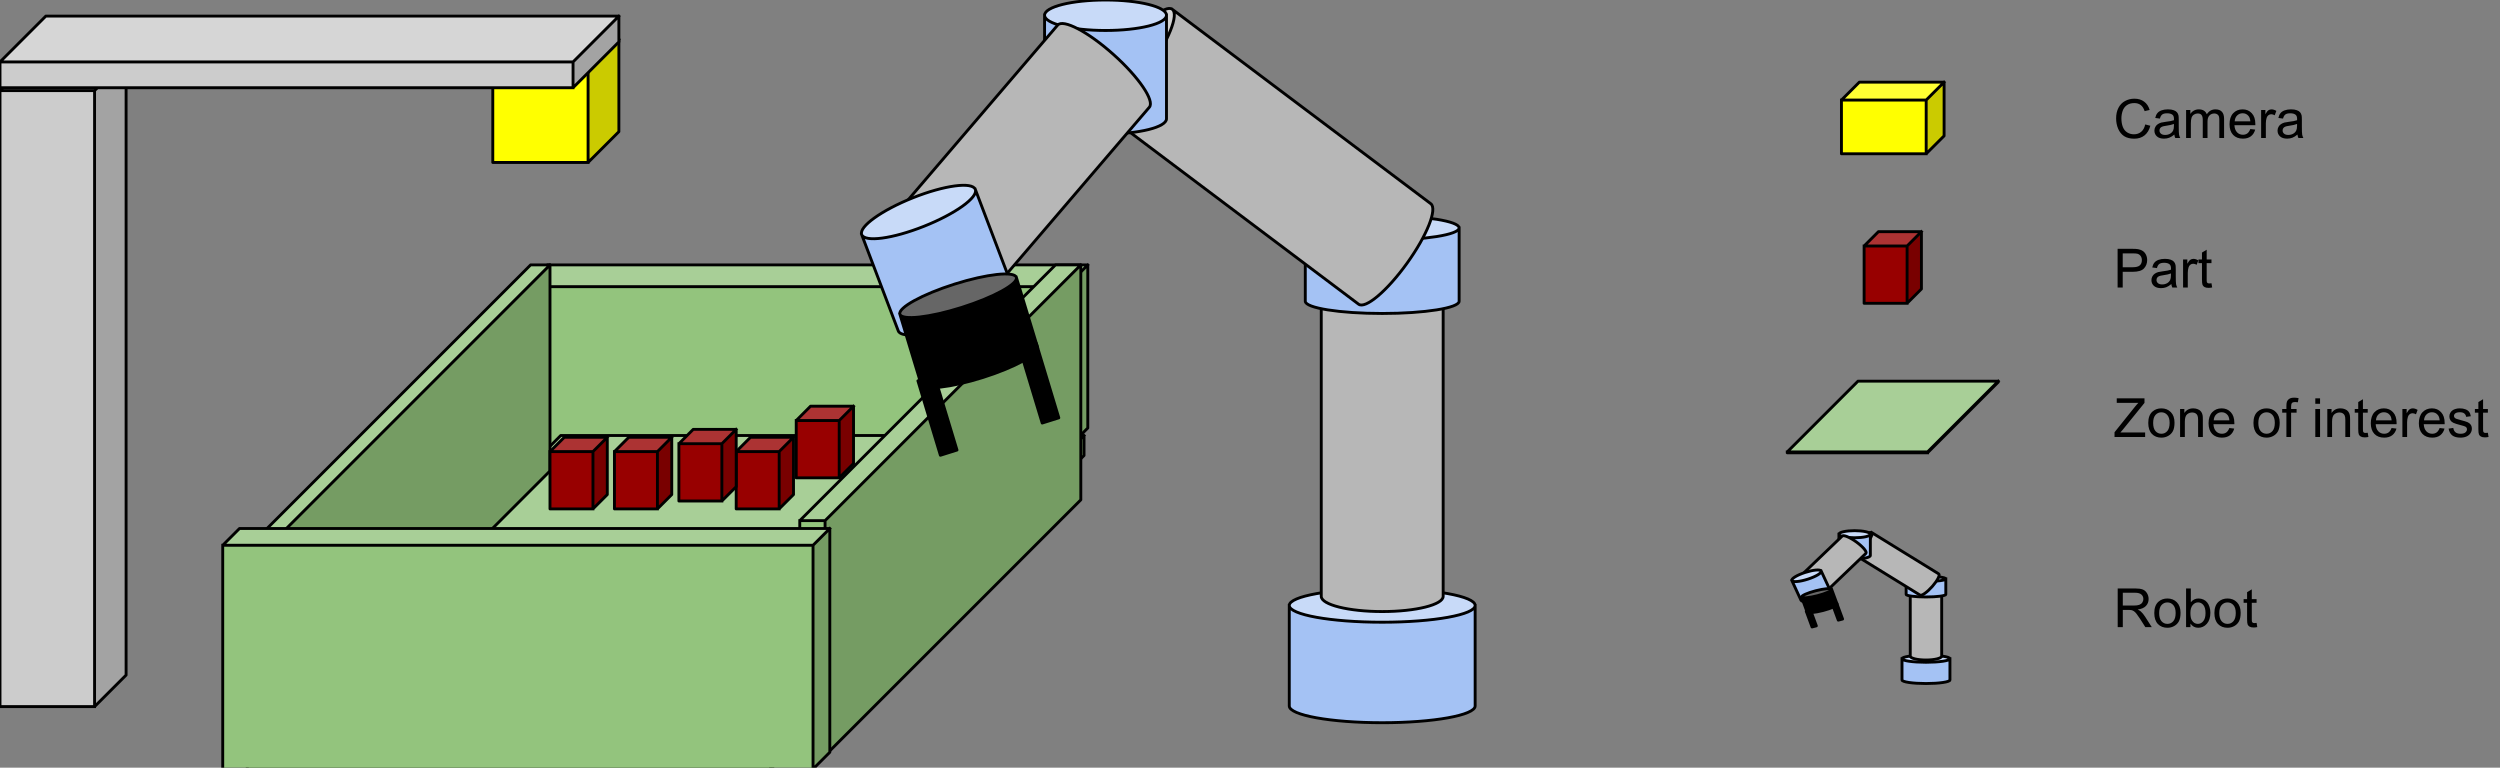 <svg version="1.1" viewBox="0.0 0.0 863.0 265.0" fill="none" stroke="none" stroke-linecap="square" stroke-miterlimit="10" xmlns:xlink="http://www.w3.org/1999/xlink" xmlns="http://www.w3.org/2000/svg"><rect x="0.0" y="0.0" width="863.0" height="265.0" fill="#808080" stroke="none"/><clipPath id="p.0"><path d="m0 0l863.0 0l0 265.0l-863.0 0l0 -265.0z" clip-rule="nonzero"/></clipPath><g clip-path="url(#p.0)"><path fill="#000000" fill-opacity="0.0" d="m0 0l863.0 0l0 265.0l-863.0 0z" fill-rule="evenodd"/><path fill="#93c47d" d="m181.457 98.954l186.541 0l0 56.304l-186.541 0z" fill-rule="evenodd"/><path fill="#759c63" d="m367.998 98.954l7.505 -7.505l0 56.304l-7.505 7.505z" fill-rule="evenodd"/><path fill="#a8cf97" d="m181.457 98.954l7.505 -7.505l186.541 0l-7.505 7.505z" fill-rule="evenodd"/><path fill="#000000" fill-opacity="0.0" d="m181.457 98.954l7.505 -7.505l186.541 0l0 56.304l-7.505 7.505l-186.541 0zm0 0l186.541 0l7.505 -7.505m-7.505 7.505l0 56.304" fill-rule="evenodd"/><path stroke="#000000" stroke-width="1.0" stroke-linejoin="round" stroke-linecap="butt" d="m181.457 98.954l7.505 -7.505l186.541 0l0 56.304l-7.505 7.505l-186.541 0zm0 0l186.541 0l7.505 -7.505m-7.505 7.505l0 56.304" fill-rule="evenodd"/><path fill="#93c47d" d="m85.349 258.556l180.64 0l0 6.907l-180.64 0z" fill-rule="evenodd"/><path fill="#759c63" d="m265.989 258.556l108.216 -108.216l0 6.907l-108.216 108.216z" fill-rule="evenodd"/><path fill="#a8cf97" d="m85.349 258.556l108.216 -108.216l180.64 0l-108.216 108.216z" fill-rule="evenodd"/><path fill="#000000" fill-opacity="0.0" d="m85.349 258.556l108.216 -108.216l180.64 0l0 6.907l-108.216 108.216l-180.64 0zm0 0l180.64 0l108.216 -108.216m-108.216 108.216l0 6.907" fill-rule="evenodd"/><path stroke="#000000" stroke-width="1.0" stroke-linejoin="round" stroke-linecap="butt" d="m85.349 258.556l108.216 -108.216l180.64 0l0 6.907l-108.216 108.216l-180.64 0zm0 0l180.64 0l108.216 -108.216m-108.216 108.216l0 6.907" fill-rule="evenodd"/><path fill="#93c47d" d="m84.913 189.701l6.691 0l0 71.126l-6.691 0z" fill-rule="evenodd"/><path fill="#759c63" d="m91.605 189.701l98.252 -98.252l0 71.126l-98.252 98.252z" fill-rule="evenodd"/><path fill="#a8cf97" d="m84.913 189.701l98.252 -98.252l6.691 0l-98.252 98.252z" fill-rule="evenodd"/><path fill="#000000" fill-opacity="0.0" d="m84.913 189.701l98.252 -98.252l6.691 0l0 71.126l-98.252 98.252l-6.691 0zm0 0l6.691 0l98.252 -98.252m-98.252 98.252l0 71.126" fill-rule="evenodd"/><path stroke="#000000" stroke-width="1.0" stroke-linejoin="round" stroke-linecap="butt" d="m84.913 189.701l98.252 -98.252l6.691 0l0 71.126l-98.252 98.252l-6.691 0zm0 0l6.691 0l98.252 -98.252m-98.252 98.252l0 71.126" fill-rule="evenodd"/><path fill="#93c47d" d="m276.081 179.722l8.734 0l0 81.097l-8.734 0z" fill-rule="evenodd"/><path fill="#759c63" d="m284.816 179.722l88.281 -88.281l0 81.097l-88.281 88.281z" fill-rule="evenodd"/><path fill="#a8cf97" d="m276.081 179.722l88.281 -88.281l8.734 0l-88.281 88.281z" fill-rule="evenodd"/><path fill="#000000" fill-opacity="0.0" d="m276.081 179.722l88.281 -88.281l8.734 0l0 81.097l-88.281 88.281l-8.734 0zm0 0l8.734 0l88.281 -88.281m-88.281 88.281l0 81.097" fill-rule="evenodd"/><path stroke="#000000" stroke-width="1.0" stroke-linejoin="round" stroke-linecap="butt" d="m276.081 179.722l88.281 -88.281l8.734 0l0 81.097l-88.281 88.281l-8.734 0zm0 0l8.734 0l88.281 -88.281m-88.281 88.281l0 81.097" fill-rule="evenodd"/><path fill="#93c47d" d="m76.885 188.229l203.776 0l0 77.236l-203.776 0z" fill-rule="evenodd"/><path fill="#759c63" d="m280.661 188.229l5.79 -5.79l0 77.236l-5.79 5.79z" fill-rule="evenodd"/><path fill="#a8cf97" d="m76.885 188.229l5.79 -5.79l203.776 0l-5.79 5.79z" fill-rule="evenodd"/><path fill="#000000" fill-opacity="0.0" d="m76.885 188.229l5.79 -5.79l203.776 0l0 77.236l-5.79 5.79l-203.776 0zm0 0l203.776 0l5.79 -5.79m-5.79 5.79l0 77.236" fill-rule="evenodd"/><path stroke="#000000" stroke-width="1.0" stroke-linejoin="round" stroke-linecap="butt" d="m76.885 188.229l5.79 -5.79l203.776 0l0 77.236l-5.79 5.79l-203.776 0zm0 0l203.776 0l5.79 -5.79m-5.79 5.79l0 77.236" fill-rule="evenodd"/><path fill="#980000" d="m274.856 145.165l14.835 0l0 19.78l-14.835 0z" fill-rule="evenodd"/><path fill="#790000" d="m289.69 145.165l4.945 -4.945l0 19.78l-4.945 4.945z" fill-rule="evenodd"/><path fill="#ac3333" d="m274.856 145.165l4.945 -4.945l14.835 0l-4.945 4.945z" fill-rule="evenodd"/><path fill="#000000" fill-opacity="0.0" d="m274.856 145.165l4.945 -4.945l14.835 0l0 19.78l-4.945 4.945l-14.835 0zm0 0l14.835 0l4.945 -4.945m-4.945 4.945l0 19.78" fill-rule="evenodd"/><path stroke="#000000" stroke-width="1.0" stroke-linejoin="round" stroke-linecap="butt" d="m274.856 145.165l4.945 -4.945l14.835 0l0 19.78l-4.945 4.945l-14.835 0zm0 0l14.835 0l4.945 -4.945m-4.945 4.945l0 19.78" fill-rule="evenodd"/><path fill="#a4c2f4" d="m445.057 209.007c0 3.193 14.363 5.782 32.082 5.782c17.718 0 32.082 -2.589 32.082 -5.782l0 34.693c0 3.193 -14.363 5.782 -32.082 5.782c-17.718 0 -32.082 -2.589 -32.082 -5.782z" fill-rule="evenodd"/><path fill="#c8daf8" d="m445.057 209.007c0 -3.193 14.363 -5.782 32.082 -5.782c17.718 0 32.082 2.589 32.082 5.782l0 0c0 3.193 -14.363 5.782 -32.082 5.782c-17.718 0 -32.082 -2.589 -32.082 -5.782z" fill-rule="evenodd"/><path fill="#000000" fill-opacity="0.0" d="m509.22 209.007l0 0c0 3.193 -14.363 5.782 -32.082 5.782c-17.718 0 -32.082 -2.589 -32.082 -5.782c0 -3.193 14.363 -5.782 32.082 -5.782c17.718 0 32.082 2.589 32.082 5.782l0 34.693c0 3.193 -14.363 5.782 -32.082 5.782c-17.718 0 -32.082 -2.589 -32.082 -5.782l0 -34.693" fill-rule="evenodd"/><path stroke="#000000" stroke-width="1.0" stroke-linejoin="round" stroke-linecap="butt" d="m509.22 209.007l0 0c0 3.193 -14.363 5.782 -32.082 5.782c-17.718 0 -32.082 -2.589 -32.082 -5.782c0 -3.193 14.363 -5.782 32.082 -5.782c17.718 0 32.082 2.589 32.082 5.782l0 34.693c0 3.193 -14.363 5.782 -32.082 5.782c-17.718 0 -32.082 -2.589 -32.082 -5.782l0 -34.693" fill-rule="evenodd"/><path fill="#b7b7b7" d="m456.097 98.739l0 0c0 2.905 9.421 5.26 21.041 5.26c11.621 0 21.041 -2.355 21.041 -5.26l0 107.11c0 2.905 -9.421 5.26 -21.041 5.26c-11.621 0 -21.041 -2.355 -21.041 -5.26z" fill-rule="evenodd"/><path fill="#d3d3d3" d="m456.097 98.739l0 0c0 -2.905 9.421 -5.26 21.041 -5.26c11.621 0 21.041 2.355 21.041 5.26l0 0c0 2.905 -9.421 5.26 -21.041 5.26c-11.621 0 -21.041 -2.355 -21.041 -5.26z" fill-rule="evenodd"/><path fill="#000000" fill-opacity="0.0" d="m498.179 98.739l0 0c0 2.905 -9.421 5.26 -21.041 5.26c-11.621 0 -21.041 -2.355 -21.041 -5.26l0 0c0 -2.905 9.421 -5.26 21.041 -5.26c11.621 0 21.041 2.355 21.041 5.26l0 107.11c0 2.905 -9.421 5.26 -21.041 5.26c-11.621 0 -21.041 -2.355 -21.041 -5.26l0 -107.11" fill-rule="evenodd"/><path stroke="#000000" stroke-width="1.0" stroke-linejoin="round" stroke-linecap="butt" d="m498.179 98.739l0 0c0 2.905 -9.421 5.26 -21.041 5.26c-11.621 0 -21.041 -2.355 -21.041 -5.26l0 0c0 -2.905 9.421 -5.26 21.041 -5.26c11.621 0 21.041 2.355 21.041 5.26l0 107.11c0 2.905 -9.421 5.26 -21.041 5.26c-11.621 0 -21.041 -2.355 -21.041 -5.26l0 -107.11" fill-rule="evenodd"/><path fill="#a4c2f4" d="m450.585 78.678l0 0c0 2.33 11.888 4.219 26.553 4.219c14.665 0 26.553 -1.889 26.553 -4.219l0 25.313c0 2.33 -11.888 4.219 -26.553 4.219c-14.665 0 -26.553 -1.889 -26.553 -4.219z" fill-rule="evenodd"/><path fill="#c8daf8" d="m450.585 78.678l0 0c0 -2.33 11.888 -4.219 26.553 -4.219c14.665 0 26.553 1.889 26.553 4.219l0 0c0 2.33 -11.888 4.219 -26.553 4.219c-14.665 0 -26.553 -1.889 -26.553 -4.219z" fill-rule="evenodd"/><path fill="#000000" fill-opacity="0.0" d="m503.691 78.678l0 0c0 2.33 -11.888 4.219 -26.553 4.219c-14.665 0 -26.553 -1.889 -26.553 -4.219l0 0c0 -2.33 11.888 -4.219 26.553 -4.219c14.665 0 26.553 1.889 26.553 4.219l0 25.313c0 2.33 -11.888 4.219 -26.553 4.219c-14.665 0 -26.553 -1.889 -26.553 -4.219l0 -25.313" fill-rule="evenodd"/><path stroke="#000000" stroke-width="1.0" stroke-linejoin="round" stroke-linecap="butt" d="m503.691 78.678l0 0c0 2.33 -11.888 4.219 -26.553 4.219c-14.665 0 -26.553 -1.889 -26.553 -4.219l0 0c0 -2.33 11.888 -4.219 26.553 -4.219c14.665 0 26.553 1.889 26.553 4.219l0 25.313c0 2.33 -11.888 4.219 -26.553 4.219c-14.665 0 -26.553 -1.889 -26.553 -4.219l0 -25.313" fill-rule="evenodd"/><path fill="#b7b7b7" d="m379.74 37.884l0 0c2.356 1.772 9.847 -4.554 16.73 -14.129c6.884 -9.575 10.554 -18.774 8.198 -20.547l89.236 67.114c2.356 1.772 -1.314 10.971 -8.198 20.547c-6.884 9.575 -14.374 15.901 -16.73 14.129z" fill-rule="evenodd"/><path fill="#d3d3d3" d="m379.74 37.884l0 0c-2.356 -1.772 1.314 -10.971 8.198 -20.547c6.884 -9.575 14.374 -15.901 16.73 -14.129l0 0c2.356 1.772 -1.314 10.971 -8.198 20.547c-6.884 9.575 -14.374 15.901 -16.73 14.129z" fill-rule="evenodd"/><path fill="#000000" fill-opacity="0.0" d="m404.669 3.209l0 0c2.356 1.772 -1.314 10.971 -8.198 20.547c-6.884 9.575 -14.374 15.901 -16.73 14.129l0 0c-2.356 -1.772 1.314 -10.971 8.198 -20.547c6.884 -9.575 14.374 -15.901 16.73 -14.129l89.236 67.114c2.356 1.772 -1.314 10.971 -8.198 20.547c-6.884 9.575 -14.374 15.901 -16.73 14.129l-89.236 -67.114" fill-rule="evenodd"/><path stroke="#000000" stroke-width="1.0" stroke-linejoin="round" stroke-linecap="butt" d="m404.669 3.209l0 0c2.356 1.772 -1.314 10.971 -8.198 20.547c-6.884 9.575 -14.374 15.901 -16.73 14.129l0 0c-2.356 -1.772 1.314 -10.971 8.198 -20.547c6.884 -9.575 14.374 -15.901 16.73 -14.129l89.236 67.114c2.356 1.772 -1.314 10.971 -8.198 20.547c-6.884 9.575 -14.374 15.901 -16.73 14.129l-89.236 -67.114" fill-rule="evenodd"/><path fill="#a4c2f4" d="m360.586 5.26l0 0c0 2.905 9.421 5.26 21.041 5.26c11.621 0 21.041 -2.355 21.041 -5.26l0 35.736c0 2.905 -9.421 5.26 -21.041 5.26c-11.621 0 -21.041 -2.355 -21.041 -5.26z" fill-rule="evenodd"/><path fill="#c8daf8" d="m360.586 5.26l0 0c0 -2.905 9.421 -5.26 21.041 -5.26c11.621 0 21.041 2.355 21.041 5.26l0 0c0 2.905 -9.421 5.26 -21.041 5.26c-11.621 0 -21.041 -2.355 -21.041 -5.26z" fill-rule="evenodd"/><path fill="#000000" fill-opacity="0.0" d="m402.669 5.26l0 0c0 2.905 -9.421 5.26 -21.041 5.26c-11.621 0 -21.041 -2.355 -21.041 -5.26l0 0c0 -2.905 9.421 -5.26 21.041 -5.26c11.621 0 21.041 2.355 21.041 5.26l0 35.736c0 2.905 -9.421 5.26 -21.041 5.26c-11.621 0 -21.041 -2.355 -21.041 -5.26l0 -35.736" fill-rule="evenodd"/><path stroke="#000000" stroke-width="1.0" stroke-linejoin="round" stroke-linecap="butt" d="m402.669 5.26l0 0c0 2.905 -9.421 5.26 -21.041 5.26c-11.621 0 -21.041 -2.355 -21.041 -5.26l0 0c0 -2.905 9.421 -5.26 21.041 -5.26c11.621 0 21.041 2.355 21.041 5.26l0 35.736c0 2.905 -9.421 5.26 -21.041 5.26c-11.621 0 -21.041 -2.355 -21.041 -5.26l0 -35.736" fill-rule="evenodd"/><path fill="#b7b7b7" d="m339.63 103.78l0 0c1.907 -2.229 -3.635 -10.379 -12.378 -18.204c-8.743 -7.825 -17.377 -12.362 -19.284 -10.133l57.123 -66.762c1.907 -2.229 10.541 2.308 19.284 10.133c8.743 7.825 14.285 15.975 12.378 18.204z" fill-rule="evenodd"/><path fill="#d3d3d3" d="m339.63 103.78l0 0c-1.907 2.229 -10.541 -2.308 -19.284 -10.133c-8.743 -7.825 -14.285 -15.975 -12.378 -18.204l0 0c1.907 -2.229 10.541 2.308 19.284 10.133c8.743 7.825 14.285 15.975 12.378 18.204z" fill-rule="evenodd"/><path fill="#000000" fill-opacity="0.0" d="m307.968 75.443l0 0c1.907 -2.229 10.541 2.308 19.284 10.133c8.743 7.825 14.285 15.975 12.378 18.204l0 0c-1.907 2.229 -10.541 -2.308 -19.284 -10.133c-8.743 -7.825 -14.285 -15.975 -12.378 -18.204l57.123 -66.762c1.907 -2.229 10.541 2.308 19.284 10.133c8.743 7.825 14.285 15.975 12.378 18.204l-57.123 66.762" fill-rule="evenodd"/><path stroke="#000000" stroke-width="1.0" stroke-linejoin="round" stroke-linecap="butt" d="m307.968 75.443l0 0c1.907 -2.229 10.541 2.308 19.284 10.133c8.743 7.825 14.285 15.975 12.378 18.204l0 0c-1.907 2.229 -10.541 -2.308 -19.284 -10.133c-8.743 -7.825 -14.285 -15.975 -12.378 -18.204l57.123 -66.762c1.907 -2.229 10.541 2.308 19.284 10.133c8.743 7.825 14.285 15.975 12.378 18.204l-57.123 66.762" fill-rule="evenodd"/><path fill="#a4c2f4" d="m297.449 80.984l0 0c1.036 2.724 10.658 1.443 21.493 -2.862c10.834 -4.305 18.778 -10.004 17.742 -12.728l12.634 33.239c1.036 2.724 -6.908 8.423 -17.742 12.728c-10.834 4.305 -20.457 5.587 -21.493 2.862z" fill-rule="evenodd"/><path fill="#c8daf8" d="m297.449 80.984l0 0c-1.036 -2.724 6.908 -8.423 17.742 -12.728c10.834 -4.305 20.457 -5.587 21.493 -2.862l0 0c1.036 2.724 -6.908 8.423 -17.742 12.728c-10.834 4.305 -20.457 5.587 -21.493 2.862z" fill-rule="evenodd"/><path fill="#000000" fill-opacity="0.0" d="m336.684 65.393l0 0c1.036 2.724 -6.908 8.423 -17.742 12.728c-10.834 4.305 -20.457 5.587 -21.493 2.862l0 0c-1.036 -2.724 6.908 -8.423 17.742 -12.728c10.834 -4.305 20.457 -5.587 21.493 -2.862l12.634 33.239c1.036 2.724 -6.908 8.423 -17.742 12.728c-10.834 4.305 -20.457 5.587 -21.493 2.862l-12.634 -33.239" fill-rule="evenodd"/><path stroke="#000000" stroke-width="1.0" stroke-linejoin="round" stroke-linecap="butt" d="m336.684 65.393l0 0c1.036 2.724 -6.908 8.423 -17.742 12.728c-10.834 4.305 -20.457 5.587 -21.493 2.862l0 0c-1.036 -2.724 6.908 -8.423 17.742 -12.728c10.834 -4.305 20.457 -5.587 21.493 -2.862l12.634 33.239c1.036 2.724 -6.908 8.423 -17.742 12.728c-10.834 4.305 -20.457 5.587 -21.493 2.862l-12.634 -33.239" fill-rule="evenodd"/><path fill="#000000" d="m310.635 108.456l0 0c0.674 2.226 10.223 1.185 21.328 -2.325c11.105 -3.51 19.56 -8.16 18.886 -10.386l7.326 24.18c0.674 2.226 -7.781 6.876 -18.886 10.386c-11.105 3.51 -20.654 4.551 -21.328 2.325z" fill-rule="evenodd"/><path fill="#666666" d="m310.635 108.456l0 0c-0.674 -2.226 7.781 -6.876 18.886 -10.386c11.105 -3.51 20.654 -4.551 21.328 -2.325l0 0c0.674 2.226 -7.781 6.876 -18.886 10.386c-11.105 3.51 -20.654 4.551 -21.328 2.325z" fill-rule="evenodd"/><path fill="#000000" fill-opacity="0.0" d="m350.849 95.745l0 0c0.674 2.226 -7.781 6.876 -18.886 10.386c-11.105 3.51 -20.654 4.551 -21.328 2.325l0 0c-0.674 -2.226 7.781 -6.876 18.886 -10.386c11.105 -3.51 20.654 -4.551 21.328 -2.325l7.326 24.18c0.674 2.226 -7.781 6.876 -18.886 10.386c-11.105 3.51 -20.654 4.551 -21.328 2.325l-7.326 -24.18" fill-rule="evenodd"/><path stroke="#000000" stroke-width="1.0" stroke-linejoin="round" stroke-linecap="butt" d="m350.849 95.745l0 0c0.674 2.226 -7.781 6.876 -18.886 10.386c-11.105 3.51 -20.654 4.551 -21.328 2.325l0 0c-0.674 -2.226 7.781 -6.876 18.886 -10.386c11.105 -3.51 20.654 -4.551 21.328 -2.325l7.326 24.18c0.674 2.226 -7.781 6.876 -18.886 10.386c-11.105 3.51 -20.654 4.551 -21.328 2.325l-7.326 -24.18" fill-rule="evenodd"/><path fill="#000000" d="m316.858 131.46l5.733 -1.803l7.765 25.698l-5.733 1.803z" fill-rule="evenodd"/><path stroke="#000000" stroke-width="1.0" stroke-linejoin="round" stroke-linecap="butt" d="m316.858 131.46l5.733 -1.803l7.765 25.698l-5.733 1.803z" fill-rule="evenodd"/><path fill="#000000" d="m352.002 120.338l5.733 -1.803l7.765 25.698l-5.733 1.803z" fill-rule="evenodd"/><path stroke="#000000" stroke-width="1.0" stroke-linejoin="round" stroke-linecap="butt" d="m352.002 120.338l5.733 -1.803l7.765 25.698l-5.733 1.803z" fill-rule="evenodd"/><path fill="#cccccc" d="m0 31.276l32.646 0l0 212.646l-32.646 0z" fill-rule="evenodd"/><path fill="#a3a3a3" d="m32.646 31.276l10.882 -10.882l0 212.646l-10.882 10.882z" fill-rule="evenodd"/><path fill="#d6d6d6" d="m0 31.276l10.882 -10.882l32.646 0l-10.882 10.882z" fill-rule="evenodd"/><path fill="#000000" fill-opacity="0.0" d="m0 31.276l10.882 -10.882l32.646 0l0 212.646l-10.882 10.882l-32.646 0zm0 0l32.646 0l10.882 -10.882m-10.882 10.882l0 212.646" fill-rule="evenodd"/><path stroke="#000000" stroke-width="1.0" stroke-linejoin="round" stroke-linecap="butt" d="m0 31.276l10.882 -10.882l32.646 0l0 212.646l-10.882 10.882l-32.646 0zm0 0l32.646 0l10.882 -10.882m-10.882 10.882l0 212.646" fill-rule="evenodd"/><path fill="#ffff00" d="m170.11 24.189l32.898 0l0 31.89l-32.898 0z" fill-rule="evenodd"/><path fill="#cbcb00" d="m203.008 24.189l10.63 -10.63l0 31.89l-10.63 10.63z" fill-rule="evenodd"/><path fill="#ffff33" d="m170.11 24.189l10.63 -10.63l32.898 0l-10.63 10.63z" fill-rule="evenodd"/><path fill="#000000" fill-opacity="0.0" d="m170.11 24.189l10.63 -10.63l32.898 0l0 31.89l-10.63 10.63l-32.898 0zm0 0l32.898 0l10.63 -10.63m-10.63 10.63l0 31.89" fill-rule="evenodd"/><path stroke="#000000" stroke-width="1.0" stroke-linejoin="round" stroke-linecap="butt" d="m170.11 24.189l10.63 -10.63l32.898 0l0 31.89l-10.63 10.63l-32.898 0zm0 0l32.898 0l10.63 -10.63m-10.63 10.63l0 31.89" fill-rule="evenodd"/><path fill="#cccccc" d="m0 21.38l197.816 0l0 8.903l-197.816 0z" fill-rule="evenodd"/><path fill="#a3a3a3" d="m197.816 21.38l15.821 -15.821l0 8.903l-15.821 15.821z" fill-rule="evenodd"/><path fill="#d6d6d6" d="m0 21.38l15.821 -15.821l197.816 0l-15.821 15.821z" fill-rule="evenodd"/><path fill="#000000" fill-opacity="0.0" d="m0 21.38l15.821 -15.821l197.816 0l0 8.903l-15.821 15.821l-197.816 0zm0 0l197.816 0l15.821 -15.821m-15.821 15.821l0 8.903" fill-rule="evenodd"/><path stroke="#000000" stroke-width="1.0" stroke-linejoin="round" stroke-linecap="butt" d="m0 21.38l15.821 -15.821l197.816 0l0 8.903l-15.821 15.821l-197.816 0zm0 0l197.816 0l15.821 -15.821m-15.821 15.821l0 8.903" fill-rule="evenodd"/><path fill="#980000" d="m189.856 155.89l14.835 0l0 19.78l-14.835 0z" fill-rule="evenodd"/><path fill="#790000" d="m204.69 155.89l4.945 -4.945l0 19.78l-4.945 4.945z" fill-rule="evenodd"/><path fill="#ac3333" d="m189.856 155.89l4.945 -4.945l14.835 0l-4.945 4.945z" fill-rule="evenodd"/><path fill="#000000" fill-opacity="0.0" d="m189.856 155.89l4.945 -4.945l14.835 0l0 19.78l-4.945 4.945l-14.835 0zm0 0l14.835 0l4.945 -4.945m-4.945 4.945l0 19.78" fill-rule="evenodd"/><path stroke="#000000" stroke-width="1.0" stroke-linejoin="round" stroke-linecap="butt" d="m189.856 155.89l4.945 -4.945l14.835 0l0 19.78l-4.945 4.945l-14.835 0zm0 0l14.835 0l4.945 -4.945m-4.945 4.945l0 19.78" fill-rule="evenodd"/><path fill="#980000" d="m254.136 155.888l14.835 0l0 19.78l-14.835 0z" fill-rule="evenodd"/><path fill="#790000" d="m268.971 155.888l4.945 -4.945l0 19.78l-4.945 4.945z" fill-rule="evenodd"/><path fill="#ac3333" d="m254.136 155.888l4.945 -4.945l14.835 0l-4.945 4.945z" fill-rule="evenodd"/><path fill="#000000" fill-opacity="0.0" d="m254.136 155.888l4.945 -4.945l14.835 0l0 19.78l-4.945 4.945l-14.835 0zm0 0l14.835 0l4.945 -4.945m-4.945 4.945l0 19.78" fill-rule="evenodd"/><path stroke="#000000" stroke-width="1.0" stroke-linejoin="round" stroke-linecap="butt" d="m254.136 155.888l4.945 -4.945l14.835 0l0 19.78l-4.945 4.945l-14.835 0zm0 0l14.835 0l4.945 -4.945m-4.945 4.945l0 19.78" fill-rule="evenodd"/><path fill="#980000" d="m212.106 155.89l14.835 0l0 19.78l-14.835 0z" fill-rule="evenodd"/><path fill="#790000" d="m226.941 155.89l4.945 -4.945l0 19.78l-4.945 4.945z" fill-rule="evenodd"/><path fill="#ac3333" d="m212.106 155.89l4.945 -4.945l14.835 0l-4.945 4.945z" fill-rule="evenodd"/><path fill="#000000" fill-opacity="0.0" d="m212.106 155.89l4.945 -4.945l14.835 0l0 19.78l-4.945 4.945l-14.835 0zm0 0l14.835 0l4.945 -4.945m-4.945 4.945l0 19.78" fill-rule="evenodd"/><path stroke="#000000" stroke-width="1.0" stroke-linejoin="round" stroke-linecap="butt" d="m212.106 155.89l4.945 -4.945l14.835 0l0 19.78l-4.945 4.945l-14.835 0zm0 0l14.835 0l4.945 -4.945m-4.945 4.945l0 19.78" fill-rule="evenodd"/><path fill="#980000" d="m234.356 153.165l14.835 0l0 19.78l-14.835 0z" fill-rule="evenodd"/><path fill="#790000" d="m249.19 153.165l4.945 -4.945l0 19.78l-4.945 4.945z" fill-rule="evenodd"/><path fill="#ac3333" d="m234.356 153.165l4.945 -4.945l14.835 0l-4.945 4.945z" fill-rule="evenodd"/><path fill="#000000" fill-opacity="0.0" d="m234.356 153.165l4.945 -4.945l14.835 0l0 19.78l-4.945 4.945l-14.835 0zm0 0l14.835 0l4.945 -4.945m-4.945 4.945l0 19.78" fill-rule="evenodd"/><path stroke="#000000" stroke-width="1.0" stroke-linejoin="round" stroke-linecap="butt" d="m234.356 153.165l4.945 -4.945l14.835 0l0 19.78l-4.945 4.945l-14.835 0zm0 0l14.835 0l4.945 -4.945m-4.945 4.945l0 19.78" fill-rule="evenodd"/><path fill="#ffff00" d="m635.667 34.542l29.252 0l0 18.543l-29.252 0z" fill-rule="evenodd"/><path fill="#cbcb00" d="m664.919 34.542l6.181 -6.181l0 18.543l-6.181 6.181z" fill-rule="evenodd"/><path fill="#ffff33" d="m635.667 34.542l6.181 -6.181l29.252 0l-6.181 6.181z" fill-rule="evenodd"/><path fill="#000000" fill-opacity="0.0" d="m635.667 34.542l6.181 -6.181l29.252 0l0 18.543l-6.181 6.181l-29.252 0zm0 0l29.252 0l6.181 -6.181m-6.181 6.181l0 18.543" fill-rule="evenodd"/><path stroke="#000000" stroke-width="1.0" stroke-linejoin="round" stroke-linecap="butt" d="m635.667 34.542l6.181 -6.181l29.252 0l0 18.543l-6.181 6.181l-29.252 0zm0 0l29.252 0l6.181 -6.181m-6.181 6.181l0 18.543" fill-rule="evenodd"/><path fill="#980000" d="m643.493 84.915l14.835 0l0 19.78l-14.835 0z" fill-rule="evenodd"/><path fill="#790000" d="m658.328 84.915l4.945 -4.945l0 19.78l-4.945 4.945z" fill-rule="evenodd"/><path fill="#ac3333" d="m643.493 84.915l4.945 -4.945l14.835 0l-4.945 4.945z" fill-rule="evenodd"/><path fill="#000000" fill-opacity="0.0" d="m643.493 84.915l4.945 -4.945l14.835 0l0 19.78l-4.945 4.945l-14.835 0zm0 0l14.835 0l4.945 -4.945m-4.945 4.945l0 19.78" fill-rule="evenodd"/><path stroke="#000000" stroke-width="1.0" stroke-linejoin="round" stroke-linecap="butt" d="m643.493 84.915l4.945 -4.945l14.835 0l0 19.78l-4.945 4.945l-14.835 0zm0 0l14.835 0l4.945 -4.945m-4.945 4.945l0 19.78" fill-rule="evenodd"/><path fill="#93c47d" d="m616.958 155.999l48.431 0l0 0.305l-48.431 0z" fill-rule="evenodd"/><path fill="#759c63" d="m665.389 155.999l24.42 -24.42l0 0.305l-24.42 24.42z" fill-rule="evenodd"/><path fill="#a8cf97" d="m616.958 155.999l24.42 -24.42l48.431 0l-24.42 24.42z" fill-rule="evenodd"/><path fill="#000000" fill-opacity="0.0" d="m616.958 155.999l24.42 -24.42l48.431 0l0 0.305l-24.42 24.42l-48.431 0zm0 0l48.431 0l24.42 -24.42m-24.42 24.42l0 0.305" fill-rule="evenodd"/><path stroke="#000000" stroke-width="1.0" stroke-linejoin="round" stroke-linecap="butt" d="m616.958 155.999l24.42 -24.42l48.431 0l0 0.305l-24.42 24.42l-48.431 0zm0 0l48.431 0l24.42 -24.42m-24.42 24.42l0 0.305" fill-rule="evenodd"/><path fill="#a4c2f4" d="m656.573 227.394l0 0c0 0.675 3.704 1.223 8.272 1.223c4.569 0 8.272 -0.548 8.272 -1.223l0 7.338c0 0.675 -3.704 1.223 -8.272 1.223c-4.569 0 -8.272 -0.548 -8.272 -1.223z" fill-rule="evenodd"/><path fill="#c8daf8" d="m656.573 227.394l0 0c0 -0.675 3.704 -1.223 8.272 -1.223c4.569 0 8.272 0.548 8.272 1.223l0 0c0 0.675 -3.704 1.223 -8.272 1.223c-4.569 0 -8.272 -0.548 -8.272 -1.223z" fill-rule="evenodd"/><path fill="#000000" fill-opacity="0.0" d="m673.118 227.394l0 0c0 0.675 -3.704 1.223 -8.272 1.223c-4.569 0 -8.272 -0.548 -8.272 -1.223l0 0c0 -0.675 3.704 -1.223 8.272 -1.223c4.569 0 8.272 0.548 8.272 1.223l0 7.338c0 0.675 -3.704 1.223 -8.272 1.223c-4.569 0 -8.272 -0.548 -8.272 -1.223l0 -7.338" fill-rule="evenodd"/><path stroke="#000000" stroke-width="1.0" stroke-linejoin="round" stroke-linecap="butt" d="m673.118 227.394l0 0c0 0.675 -3.704 1.223 -8.272 1.223c-4.569 0 -8.272 -0.548 -8.272 -1.223l0 0c0 -0.675 3.704 -1.223 8.272 -1.223c4.569 0 8.272 0.548 8.272 1.223l0 7.338c0 0.675 -3.704 1.223 -8.272 1.223c-4.569 0 -8.272 -0.548 -8.272 -1.223l0 -7.338" fill-rule="evenodd"/><path fill="#b7b7b7" d="m659.42 204.315l0 0c0 0.749 2.429 1.356 5.425 1.356c2.996 0 5.426 -0.607 5.426 -1.356l0 22.167c0 0.749 -2.429 1.356 -5.426 1.356c-2.996 0 -5.425 -0.607 -5.425 -1.356z" fill-rule="evenodd"/><path fill="#d3d3d3" d="m659.42 204.315l0 0c0 -0.749 2.429 -1.356 5.425 -1.356c2.996 0 5.426 0.607 5.426 1.356l0 0c0 0.749 -2.429 1.356 -5.426 1.356c-2.996 0 -5.425 -0.607 -5.425 -1.356z" fill-rule="evenodd"/><path fill="#000000" fill-opacity="0.0" d="m670.271 204.315l0 0c0 0.749 -2.429 1.356 -5.426 1.356c-2.996 0 -5.425 -0.607 -5.425 -1.356l0 0c0 -0.749 2.429 -1.356 5.425 -1.356c2.996 0 5.426 0.607 5.426 1.356l0 22.167c0 0.749 -2.429 1.356 -5.426 1.356c-2.996 0 -5.425 -0.607 -5.425 -1.356l0 -22.167" fill-rule="evenodd"/><path stroke="#000000" stroke-width="1.0" stroke-linejoin="round" stroke-linecap="butt" d="m670.271 204.315l0 0c0 0.749 -2.429 1.356 -5.426 1.356c-2.996 0 -5.425 -0.607 -5.425 -1.356l0 0c0 -0.749 2.429 -1.356 5.425 -1.356c2.996 0 5.426 0.607 5.426 1.356l0 22.167c0 0.749 -2.429 1.356 -5.426 1.356c-2.996 0 -5.425 -0.607 -5.425 -1.356l0 -22.167" fill-rule="evenodd"/><path fill="#a4c2f4" d="m657.999 199.828l0 0c0 0.493 3.065 0.892 6.847 0.892c3.781 0 6.847 -0.4 6.847 -0.892l0 5.354c0 0.493 -3.065 0.892 -6.847 0.892c-3.781 0 -6.847 -0.4 -6.847 -0.892z" fill-rule="evenodd"/><path fill="#c8daf8" d="m657.999 199.828l0 0c0 -0.493 3.065 -0.892 6.847 -0.892c3.781 0 6.847 0.399 6.847 0.892l0 0c0 0.493 -3.065 0.892 -6.847 0.892c-3.781 0 -6.847 -0.4 -6.847 -0.892z" fill-rule="evenodd"/><path fill="#000000" fill-opacity="0.0" d="m671.692 199.828l0 0c0 0.493 -3.065 0.892 -6.847 0.892c-3.781 0 -6.847 -0.4 -6.847 -0.892l0 0c0 -0.493 3.065 -0.892 6.847 -0.892c3.781 0 6.847 0.399 6.847 0.892l0 5.354c0 0.493 -3.065 0.892 -6.847 0.892c-3.781 0 -6.847 -0.4 -6.847 -0.892l0 -5.354" fill-rule="evenodd"/><path stroke="#000000" stroke-width="1.0" stroke-linejoin="round" stroke-linecap="butt" d="m671.692 199.828l0 0c0 0.493 -3.065 0.892 -6.847 0.892c-3.781 0 -6.847 -0.4 -6.847 -0.892l0 0c0 -0.493 3.065 -0.892 6.847 -0.892c3.781 0 6.847 0.399 6.847 0.892l0 5.354c0 0.493 -3.065 0.892 -6.847 0.892c-3.781 0 -6.847 -0.4 -6.847 -0.892l0 -5.354" fill-rule="evenodd"/><path fill="#b7b7b7" d="m639.669 191.162l0 0c0.573 0.353 2.476 -1.002 4.251 -3.027c1.775 -2.025 2.749 -3.954 2.176 -4.307l23.135 14.272c0.573 0.354 -0.401 2.282 -2.176 4.307c-1.775 2.025 -3.678 3.381 -4.251 3.027z" fill-rule="evenodd"/><path fill="#d3d3d3" d="m639.669 191.162l0 0c-0.573 -0.354 0.401 -2.282 2.176 -4.307c1.775 -2.025 3.678 -3.381 4.251 -3.027l0 0c0.573 0.353 -0.401 2.282 -2.176 4.307c-1.775 2.025 -3.678 3.381 -4.251 3.027z" fill-rule="evenodd"/><path fill="#000000" fill-opacity="0.0" d="m646.097 183.827l0 0c0.573 0.353 -0.401 2.282 -2.176 4.307c-1.775 2.025 -3.678 3.381 -4.251 3.027l0 0c-0.573 -0.354 0.401 -2.282 2.176 -4.307c1.775 -2.025 3.678 -3.381 4.251 -3.027l23.135 14.272c0.573 0.354 -0.401 2.282 -2.176 4.307c-1.775 2.025 -3.678 3.381 -4.251 3.027l-23.135 -14.272" fill-rule="evenodd"/><path stroke="#000000" stroke-width="1.0" stroke-linejoin="round" stroke-linecap="butt" d="m646.097 183.827l0 0c0.573 0.353 -0.401 2.282 -2.176 4.307c-1.775 2.025 -3.678 3.381 -4.251 3.027l0 0c-0.573 -0.354 0.401 -2.282 2.176 -4.307c1.775 -2.025 3.678 -3.381 4.251 -3.027l23.135 14.272c0.573 0.354 -0.401 2.282 -2.176 4.307c-1.775 2.025 -3.678 3.381 -4.251 3.027l-23.135 -14.272" fill-rule="evenodd"/><path fill="#a4c2f4" d="m634.793 184.41l0 0c0 0.675 2.429 1.223 5.426 1.223c2.996 0 5.425 -0.548 5.425 -1.223l0 7.338c0 0.675 -2.429 1.223 -5.425 1.223c-2.996 0 -5.426 -0.548 -5.426 -1.223z" fill-rule="evenodd"/><path fill="#c8daf8" d="m634.793 184.41l0 0c0 -0.675 2.429 -1.223 5.426 -1.223c2.996 0 5.425 0.548 5.425 1.223l0 0c0 0.675 -2.429 1.223 -5.425 1.223c-2.996 0 -5.426 -0.548 -5.426 -1.223z" fill-rule="evenodd"/><path fill="#000000" fill-opacity="0.0" d="m645.644 184.41l0 0c0 0.675 -2.429 1.223 -5.425 1.223c-2.996 0 -5.426 -0.548 -5.426 -1.223l0 0c0 -0.675 2.429 -1.223 5.426 -1.223c2.996 0 5.425 0.548 5.425 1.223l0 7.338c0 0.675 -2.429 1.223 -5.425 1.223c-2.996 0 -5.426 -0.548 -5.426 -1.223l0 -7.338" fill-rule="evenodd"/><path stroke="#000000" stroke-width="1.0" stroke-linejoin="round" stroke-linecap="butt" d="m645.644 184.41l0 0c0 0.675 -2.429 1.223 -5.425 1.223c-2.996 0 -5.426 -0.548 -5.426 -1.223l0 0c0 -0.675 2.429 -1.223 5.426 -1.223c2.996 0 5.425 0.548 5.425 1.223l0 7.338c0 0.675 -2.429 1.223 -5.425 1.223c-2.996 0 -5.426 -0.548 -5.426 -1.223l0 -7.338" fill-rule="evenodd"/><path fill="#b7b7b7" d="m629.413 205.115l0 0c0.505 -0.484 -0.914 -2.218 -3.168 -3.873c-2.254 -1.655 -4.491 -2.604 -4.996 -2.121l14.682 -14.076c0.505 -0.484 2.742 0.466 4.996 2.121c2.254 1.655 3.673 3.389 3.168 3.873z" fill-rule="evenodd"/><path fill="#d3d3d3" d="m629.413 205.115l0 0c-0.505 0.484 -2.742 -0.466 -4.996 -2.121c-2.255 -1.655 -3.673 -3.389 -3.168 -3.873l0 0c0.505 -0.484 2.742 0.466 4.996 2.121c2.255 1.655 3.673 3.389 3.168 3.873z" fill-rule="evenodd"/><path fill="#000000" fill-opacity="0.0" d="m621.249 199.122l0 0c0.505 -0.484 2.742 0.466 4.996 2.121c2.255 1.655 3.673 3.389 3.168 3.873l0 0c-0.505 0.484 -2.742 -0.466 -4.996 -2.121c-2.255 -1.655 -3.673 -3.389 -3.168 -3.873l14.682 -14.076c0.505 -0.484 2.742 0.466 4.996 2.121c2.254 1.655 3.673 3.389 3.168 3.873l-14.682 14.076" fill-rule="evenodd"/><path stroke="#000000" stroke-width="1.0" stroke-linejoin="round" stroke-linecap="butt" d="m621.249 199.122l0 0c0.505 -0.484 2.742 0.466 4.996 2.121c2.255 1.655 3.673 3.389 3.168 3.873l0 0c-0.505 0.484 -2.742 -0.466 -4.996 -2.121c-2.255 -1.655 -3.673 -3.389 -3.168 -3.873l14.682 -14.076c0.505 -0.484 2.742 0.466 4.996 2.121c2.254 1.655 3.673 3.389 3.168 3.873l-14.682 14.076" fill-rule="evenodd"/><path fill="#a4c2f4" d="m618.558 200.412l0 0c0.292 0.629 2.793 0.401 5.586 -0.509c2.794 -0.911 4.822 -2.159 4.53 -2.788l3.169 6.838c0.292 0.629 -1.737 1.878 -4.53 2.788c-2.794 0.911 -5.295 1.139 -5.586 0.509z" fill-rule="evenodd"/><path fill="#c8daf8" d="m618.558 200.412l0 0c-0.292 -0.629 1.737 -1.878 4.53 -2.788c2.794 -0.911 5.295 -1.139 5.586 -0.509l0 0c0.292 0.629 -1.737 1.878 -4.53 2.788c-2.794 0.911 -5.295 1.139 -5.586 0.509z" fill-rule="evenodd"/><path fill="#000000" fill-opacity="0.0" d="m628.674 197.115l0 0c0.292 0.629 -1.737 1.878 -4.53 2.788c-2.794 0.911 -5.295 1.139 -5.586 0.509l0 0c-0.292 -0.629 1.737 -1.878 4.53 -2.788c2.794 -0.911 5.295 -1.139 5.586 -0.509l3.169 6.838c0.292 0.629 -1.737 1.878 -4.53 2.788c-2.794 0.911 -5.295 1.139 -5.586 0.509l-3.169 -6.838" fill-rule="evenodd"/><path stroke="#000000" stroke-width="1.0" stroke-linejoin="round" stroke-linecap="butt" d="m628.674 197.115l0 0c0.292 0.629 -1.737 1.878 -4.53 2.788c-2.794 0.911 -5.295 1.139 -5.586 0.509l0 0c-0.292 -0.629 1.737 -1.878 4.53 -2.788c2.794 -0.911 5.295 -1.139 5.586 -0.509l3.169 6.838c0.292 0.629 -1.737 1.878 -4.53 2.788c-2.794 0.911 -5.295 1.139 -5.586 0.509l-3.169 -6.838" fill-rule="evenodd"/><path fill="#000000" d="m621.913 206.127l0 0c0.174 0.471 2.636 0.251 5.499 -0.492c2.863 -0.742 5.044 -1.726 4.87 -2.197l1.889 5.114c0.174 0.471 -2.006 1.454 -4.87 2.197c-2.863 0.742 -5.326 0.963 -5.499 0.492z" fill-rule="evenodd"/><path fill="#666666" d="m621.913 206.127l0 0c-0.174 -0.471 2.006 -1.454 4.87 -2.197c2.863 -0.742 5.326 -0.963 5.499 -0.492l0 0c0.174 0.471 -2.006 1.454 -4.87 2.197c-2.863 0.742 -5.326 0.963 -5.499 0.492z" fill-rule="evenodd"/><path fill="#000000" fill-opacity="0.0" d="m632.282 203.438l0 0c0.174 0.471 -2.006 1.454 -4.87 2.197c-2.863 0.742 -5.326 0.963 -5.499 0.492l0 0c-0.174 -0.471 2.006 -1.454 4.87 -2.197c2.863 -0.742 5.326 -0.963 5.499 -0.492l1.889 5.114c0.174 0.471 -2.006 1.454 -4.87 2.197c-2.863 0.742 -5.326 0.963 -5.499 0.492l-1.889 -5.114" fill-rule="evenodd"/><path stroke="#000000" stroke-width="1.0" stroke-linejoin="round" stroke-linecap="butt" d="m632.282 203.438l0 0c0.174 0.471 -2.006 1.454 -4.87 2.197c-2.863 0.742 -5.326 0.963 -5.499 0.492l0 0c-0.174 -0.471 2.006 -1.454 4.87 -2.197c2.863 -0.742 5.326 -0.963 5.499 -0.492l1.889 5.114c0.174 0.471 -2.006 1.454 -4.87 2.197c-2.863 0.742 -5.326 0.963 -5.499 0.492l-1.889 -5.114" fill-rule="evenodd"/><path fill="#000000" d="m623.518 210.992l1.478 -0.381l2.002 5.435l-1.478 0.381z" fill-rule="evenodd"/><path stroke="#000000" stroke-width="1.0" stroke-linejoin="round" stroke-linecap="butt" d="m623.518 210.992l1.478 -0.381l2.002 5.435l-1.478 0.381z" fill-rule="evenodd"/><path fill="#000000" d="m632.579 208.64l1.478 -0.381l2.002 5.435l-1.478 0.381z" fill-rule="evenodd"/><path stroke="#000000" stroke-width="1.0" stroke-linejoin="round" stroke-linecap="butt" d="m632.579 208.64l1.478 -0.381l2.002 5.435l-1.478 0.381z" fill-rule="evenodd"/><path fill="#000000" fill-opacity="0.0" d="m720.559 28.361l97.921 0l0 24.724l-97.921 0z" fill-rule="evenodd"/><path fill="#000000" d="m740.528 42.956l1.766 0.453q-0.562 2.172 -2.0 3.328q-1.438 1.141 -3.531 1.141q-2.156 0 -3.516 -0.875q-1.344 -0.891 -2.062 -2.547q-0.703 -1.672 -0.703 -3.594q0 -2.078 0.797 -3.625q0.797 -1.562 2.266 -2.359q1.484 -0.812 3.25 -0.812q2.0 0 3.359 1.016q1.375 1.016 1.906 2.875l-1.734 0.406q-0.469 -1.453 -1.359 -2.109q-0.875 -0.672 -2.203 -0.672q-1.547 0 -2.578 0.734q-1.031 0.734 -1.453 1.984q-0.422 1.234 -0.422 2.562q0 1.703 0.5 2.969q0.5 1.266 1.547 1.906q1.047 0.625 2.266 0.625q1.484 0 2.516 -0.859q1.031 -0.859 1.391 -2.547zm10.051 3.5q-0.922 0.766 -1.766 1.094q-0.828 0.312 -1.797 0.312q-1.594 0 -2.453 -0.781q-0.859 -0.781 -0.859 -1.984q0 -0.719 0.328 -1.297q0.328 -0.594 0.844 -0.938q0.531 -0.359 1.188 -0.547q0.469 -0.125 1.453 -0.25q1.984 -0.234 2.922 -0.562q0.016 -0.344 0.016 -0.422q0 -1.0 -0.469 -1.422q-0.625 -0.547 -1.875 -0.547q-1.156 0 -1.703 0.406q-0.547 0.406 -0.812 1.422l-1.609 -0.219q0.219 -1.016 0.719 -1.641q0.5 -0.641 1.453 -0.984q0.953 -0.344 2.188 -0.344q1.25 0 2.016 0.297q0.781 0.281 1.141 0.734q0.375 0.438 0.516 1.109q0.078 0.422 0.078 1.516l0 2.188q0 2.281 0.109 2.891q0.109 0.594 0.406 1.156l-1.703 0q-0.266 -0.516 -0.328 -1.188zm-0.141 -3.672q-0.891 0.375 -2.672 0.625q-1.016 0.141 -1.438 0.328q-0.422 0.188 -0.656 0.531q-0.219 0.344 -0.219 0.781q0 0.656 0.5 1.094q0.5 0.438 1.453 0.438q0.938 0 1.672 -0.406q0.75 -0.422 1.094 -1.141q0.266 -0.562 0.266 -1.641l0 -0.609zm4.204 4.859l0 -9.672l1.469 0l0 1.359q0.453 -0.719 1.203 -1.141q0.766 -0.438 1.719 -0.438q1.078 0 1.766 0.453q0.688 0.438 0.969 1.234q1.156 -1.688 2.984 -1.688q1.453 0 2.219 0.797q0.781 0.797 0.781 2.453l0 6.641l-1.641 0l0 -6.094q0 -0.984 -0.156 -1.406q-0.156 -0.438 -0.578 -0.703q-0.422 -0.266 -0.984 -0.266q-1.016 0 -1.688 0.688q-0.672 0.672 -0.672 2.156l0 5.625l-1.641 0l0 -6.281q0 -1.094 -0.406 -1.641q-0.406 -0.547 -1.312 -0.547q-0.688 0 -1.281 0.359q-0.594 0.359 -0.859 1.062q-0.25 0.703 -0.25 2.031l0 5.016l-1.641 0zm22.166 -3.109l1.688 0.203q-0.406 1.484 -1.484 2.312q-1.078 0.812 -2.766 0.812q-2.125 0 -3.375 -1.297q-1.234 -1.312 -1.234 -3.672q0 -2.453 1.25 -3.797q1.266 -1.344 3.266 -1.344q1.938 0 3.156 1.328q1.234 1.312 1.234 3.703q0 0.156 0 0.438l-7.219 0q0.094 1.594 0.906 2.453q0.812 0.844 2.016 0.844q0.906 0 1.547 -0.469q0.641 -0.484 1.016 -1.516zm-5.391 -2.656l5.406 0q-0.109 -1.219 -0.625 -1.828q-0.781 -0.953 -2.031 -0.953q-1.125 0 -1.906 0.766q-0.766 0.75 -0.844 2.016zm9.126 5.766l0 -9.672l1.469 0l0 1.469q0.562 -1.031 1.031 -1.359q0.484 -0.328 1.062 -0.328q0.828 0 1.688 0.531l-0.562 1.516q-0.609 -0.359 -1.203 -0.359q-0.547 0 -0.969 0.328q-0.422 0.328 -0.609 0.891q-0.281 0.875 -0.281 1.922l0 5.062l-1.625 0zm12.541 -1.188q-0.922 0.766 -1.766 1.094q-0.828 0.312 -1.797 0.312q-1.594 0 -2.453 -0.781q-0.859 -0.781 -0.859 -1.984q0 -0.719 0.328 -1.297q0.328 -0.594 0.844 -0.938q0.531 -0.359 1.188 -0.547q0.469 -0.125 1.453 -0.25q1.984 -0.234 2.922 -0.562q0.016 -0.344 0.016 -0.422q0 -1.0 -0.469 -1.422q-0.625 -0.547 -1.875 -0.547q-1.156 0 -1.703 0.406q-0.547 0.406 -0.812 1.422l-1.609 -0.219q0.219 -1.016 0.719 -1.641q0.5 -0.641 1.453 -0.984q0.953 -0.344 2.188 -0.344q1.25 0 2.016 0.297q0.781 0.281 1.141 0.734q0.375 0.438 0.516 1.109q0.078 0.422 0.078 1.516l0 2.188q0 2.281 0.109 2.891q0.109 0.594 0.406 1.156l-1.703 0q-0.266 -0.516 -0.328 -1.188zm-0.141 -3.672q-0.891 0.375 -2.672 0.625q-1.016 0.141 -1.438 0.328q-0.422 0.188 -0.656 0.531q-0.219 0.344 -0.219 0.781q0 0.656 0.5 1.094q0.5 0.438 1.453 0.438q0.938 0 1.672 -0.406q0.75 -0.422 1.094 -1.141q0.266 -0.562 0.266 -1.641l0 -0.609z" fill-rule="nonzero"/><path fill="#000000" fill-opacity="0.0" d="m720.559 79.967l97.921 0l0 24.724l-97.921 0z" fill-rule="evenodd"/><path fill="#000000" d="m730.997 99.249l0 -13.359l5.047 0q1.328 0 2.031 0.125q0.969 0.172 1.641 0.641q0.672 0.453 1.078 1.281q0.406 0.828 0.406 1.828q0 1.703 -1.094 2.891q-1.078 1.172 -3.922 1.172l-3.422 0l0 5.422l-1.766 0zm1.766 -7.0l3.453 0q1.719 0 2.438 -0.641q0.719 -0.641 0.719 -1.797q0 -0.844 -0.422 -1.438q-0.422 -0.594 -1.125 -0.781q-0.438 -0.125 -1.641 -0.125l-3.422 0l0 4.781zm16.787 5.812q-0.922 0.766 -1.766 1.094q-0.828 0.312 -1.797 0.312q-1.594 0 -2.453 -0.781q-0.859 -0.781 -0.859 -1.984q0 -0.719 0.328 -1.297q0.328 -0.594 0.844 -0.938q0.531 -0.359 1.188 -0.547q0.469 -0.125 1.453 -0.25q1.984 -0.234 2.922 -0.562q0.016 -0.344 0.016 -0.422q0 -1.0 -0.469 -1.422q-0.625 -0.547 -1.875 -0.547q-1.156 0 -1.703 0.406q-0.547 0.406 -0.812 1.422l-1.609 -0.219q0.219 -1.016 0.719 -1.641q0.5 -0.641 1.453 -0.984q0.953 -0.344 2.188 -0.344q1.25 0 2.016 0.297q0.781 0.281 1.141 0.734q0.375 0.438 0.516 1.109q0.078 0.422 0.078 1.516l0 2.188q0 2.281 0.109 2.891q0.109 0.594 0.406 1.156l-1.703 0q-0.266 -0.516 -0.328 -1.188zm-0.141 -3.672q-0.891 0.375 -2.672 0.625q-1.016 0.141 -1.438 0.328q-0.422 0.188 -0.656 0.531q-0.219 0.344 -0.219 0.781q0 0.656 0.5 1.094q0.5 0.438 1.453 0.438q0.938 0 1.672 -0.406q0.75 -0.422 1.094 -1.141q0.266 -0.562 0.266 -1.641l0 -0.609zm4.188 4.859l0 -9.672l1.469 0l0 1.469q0.562 -1.031 1.031 -1.359q0.484 -0.328 1.062 -0.328q0.828 0 1.688 0.531l-0.562 1.516q-0.609 -0.359 -1.203 -0.359q-0.547 0 -0.969 0.328q-0.422 0.328 -0.609 0.891q-0.281 0.875 -0.281 1.922l0 5.062l-1.625 0zm9.806 -1.469l0.234 1.453q-0.688 0.141 -1.234 0.141q-0.891 0 -1.391 -0.281q-0.484 -0.281 -0.688 -0.734q-0.203 -0.469 -0.203 -1.938l0 -5.578l-1.203 0l0 -1.266l1.203 0l0 -2.391l1.625 -0.984l0 3.375l1.656 0l0 1.266l-1.656 0l0 5.672q0 0.688 0.078 0.891q0.094 0.203 0.281 0.328q0.203 0.109 0.578 0.109q0.266 0 0.719 -0.062z" fill-rule="nonzero"/><path fill="#000000" fill-opacity="0.0" d="m720.559 131.573l175.055 0l0 24.724l-175.055 0z" fill-rule="evenodd"/><path fill="#000000" d="m729.934 150.856l0 -1.641l6.844 -8.547q0.719 -0.922 1.375 -1.594l-7.453 0l0 -1.578l9.578 0l0 1.578l-7.5 9.266l-0.812 0.938l8.531 0l0 1.578l-10.562 0zm11.646 -4.844q0 -2.688 1.484 -3.969q1.25 -1.078 3.047 -1.078q2.0 0 3.266 1.312q1.266 1.297 1.266 3.609q0 1.859 -0.562 2.938q-0.562 1.062 -1.641 1.656q-1.062 0.594 -2.328 0.594q-2.031 0 -3.281 -1.297q-1.25 -1.312 -1.25 -3.766zm1.688 0q0 1.859 0.797 2.797q0.812 0.922 2.047 0.922q1.219 0 2.031 -0.922q0.812 -0.938 0.812 -2.844q0 -1.797 -0.812 -2.719q-0.812 -0.922 -2.031 -0.922q-1.234 0 -2.047 0.922q-0.797 0.906 -0.797 2.766zm9.298 4.844l0 -9.672l1.469 0l0 1.375q1.062 -1.594 3.078 -1.594q0.875 0 1.609 0.312q0.734 0.312 1.094 0.828q0.375 0.5 0.516 1.203q0.094 0.453 0.094 1.594l0 5.953l-1.641 0l0 -5.891q0 -1.0 -0.203 -1.484q-0.188 -0.5 -0.672 -0.797q-0.484 -0.297 -1.141 -0.297q-1.047 0 -1.812 0.672q-0.75 0.656 -0.75 2.516l0 5.281l-1.641 0zm17.001 -3.109l1.688 0.203q-0.406 1.484 -1.484 2.312q-1.078 0.812 -2.766 0.812q-2.125 0 -3.375 -1.297q-1.234 -1.312 -1.234 -3.672q0 -2.453 1.25 -3.797q1.266 -1.344 3.266 -1.344q1.938 0 3.156 1.328q1.234 1.312 1.234 3.703q0 0.156 0 0.438l-7.219 0q0.094 1.594 0.906 2.453q0.812 0.844 2.016 0.844q0.906 0 1.547 -0.469q0.641 -0.484 1.016 -1.516zm-5.391 -2.656l5.406 0q-0.109 -1.219 -0.625 -1.828q-0.781 -0.953 -2.031 -0.953q-1.125 0 -1.906 0.766q-0.766 0.75 -0.844 2.016zm13.715 0.922q0 -2.688 1.484 -3.969q1.25 -1.078 3.047 -1.078q2.0 0 3.266 1.312q1.266 1.297 1.266 3.609q0 1.859 -0.562 2.938q-0.562 1.062 -1.641 1.656q-1.062 0.594 -2.328 0.594q-2.031 0 -3.281 -1.297q-1.25 -1.312 -1.25 -3.766zm1.688 0q0 1.859 0.797 2.797q0.812 0.922 2.047 0.922q1.219 0 2.031 -0.922q0.812 -0.938 0.812 -2.844q0 -1.797 -0.812 -2.719q-0.812 -0.922 -2.031 -0.922q-1.234 0 -2.047 0.922q-0.797 0.906 -0.797 2.766zm9.688 4.844l0 -8.406l-1.453 0l0 -1.266l1.453 0l0 -1.031q0 -0.969 0.172 -1.453q0.234 -0.641 0.828 -1.031q0.594 -0.391 1.672 -0.391q0.688 0 1.531 0.156l-0.25 1.438q-0.5 -0.094 -0.953 -0.094q-0.75 0 -1.062 0.328q-0.312 0.312 -0.312 1.188l0 0.891l1.891 0l0 1.266l-1.891 0l0 8.406l-1.625 0zm9.976 -11.469l0 -1.891l1.641 0l0 1.891l-1.641 0zm0 11.469l0 -9.672l1.641 0l0 9.672l-1.641 0zm4.145 0l0 -9.672l1.469 0l0 1.375q1.062 -1.594 3.078 -1.594q0.875 0 1.609 0.312q0.734 0.312 1.094 0.828q0.375 0.5 0.516 1.203q0.094 0.453 0.094 1.594l0 5.953l-1.641 0l0 -5.891q0 -1.0 -0.203 -1.484q-0.188 -0.5 -0.672 -0.797q-0.484 -0.297 -1.141 -0.297q-1.047 0 -1.812 0.672q-0.75 0.656 -0.75 2.516l0 5.281l-1.641 0zm13.954 -1.469l0.234 1.453q-0.688 0.141 -1.234 0.141q-0.891 0 -1.391 -0.281q-0.484 -0.281 -0.688 -0.734q-0.203 -0.469 -0.203 -1.938l0 -5.578l-1.203 0l0 -1.266l1.203 0l0 -2.391l1.625 -0.984l0 3.375l1.656 0l0 1.266l-1.656 0l0 5.672q0 0.688 0.078 0.891q0.094 0.203 0.281 0.328q0.203 0.109 0.578 0.109q0.266 0 0.719 -0.062zm8.23 -1.641l1.688 0.203q-0.406 1.484 -1.484 2.312q-1.078 0.812 -2.766 0.812q-2.125 0 -3.375 -1.297q-1.234 -1.312 -1.234 -3.672q0 -2.453 1.25 -3.797q1.266 -1.344 3.266 -1.344q1.938 0 3.156 1.328q1.234 1.312 1.234 3.703q0 0.156 0 0.438l-7.219 0q0.094 1.594 0.906 2.453q0.812 0.844 2.016 0.844q0.906 0 1.547 -0.469q0.641 -0.484 1.016 -1.516zm-5.391 -2.656l5.406 0q-0.109 -1.219 -0.625 -1.828q-0.781 -0.953 -2.031 -0.953q-1.125 0 -1.906 0.766q-0.766 0.75 -0.844 2.016zm9.126 5.766l0 -9.672l1.469 0l0 1.469q0.562 -1.031 1.031 -1.359q0.484 -0.328 1.062 -0.328q0.828 0 1.688 0.531l-0.562 1.516q-0.609 -0.359 -1.203 -0.359q-0.547 0 -0.969 0.328q-0.422 0.328 -0.609 0.891q-0.281 0.875 -0.281 1.922l0 5.062l-1.625 0zm12.853 -3.109l1.688 0.203q-0.406 1.484 -1.484 2.312q-1.078 0.812 -2.766 0.812q-2.125 0 -3.375 -1.297q-1.234 -1.312 -1.234 -3.672q0 -2.453 1.25 -3.797q1.266 -1.344 3.266 -1.344q1.938 0 3.156 1.328q1.234 1.312 1.234 3.703q0 0.156 0 0.438l-7.219 0q0.094 1.594 0.906 2.453q0.812 0.844 2.016 0.844q0.906 0 1.547 -0.469q0.641 -0.484 1.016 -1.516zm-5.391 -2.656l5.406 0q-0.109 -1.219 -0.625 -1.828q-0.781 -0.953 -2.031 -0.953q-1.125 0 -1.906 0.766q-0.766 0.75 -0.844 2.016zm8.485 2.875l1.625 -0.25q0.125 0.969 0.75 1.5q0.625 0.516 1.75 0.516q1.125 0 1.672 -0.453q0.547 -0.469 0.547 -1.094q0 -0.547 -0.484 -0.875q-0.328 -0.219 -1.672 -0.547q-1.812 -0.469 -2.516 -0.797q-0.688 -0.328 -1.047 -0.906q-0.359 -0.594 -0.359 -1.312q0 -0.641 0.297 -1.188q0.297 -0.562 0.812 -0.922q0.375 -0.281 1.031 -0.469q0.672 -0.203 1.422 -0.203q1.141 0 2.0 0.328q0.859 0.328 1.266 0.891q0.422 0.562 0.578 1.5l-1.609 0.219q-0.109 -0.75 -0.641 -1.172q-0.516 -0.422 -1.469 -0.422q-1.141 0 -1.625 0.375q-0.469 0.375 -0.469 0.875q0 0.312 0.188 0.578q0.203 0.266 0.641 0.438q0.234 0.094 1.438 0.422q1.75 0.453 2.438 0.75q0.688 0.297 1.078 0.859q0.391 0.562 0.391 1.406q0 0.828 -0.484 1.547q-0.469 0.719 -1.375 1.125q-0.906 0.391 -2.047 0.391q-1.875 0 -2.875 -0.781q-0.984 -0.781 -1.25 -2.328zm13.562 1.422l0.234 1.453q-0.688 0.141 -1.234 0.141q-0.891 0 -1.391 -0.281q-0.484 -0.281 -0.688 -0.734q-0.203 -0.469 -0.203 -1.938l0 -5.578l-1.203 0l0 -1.266l1.203 0l0 -2.391l1.625 -0.984l0 3.375l1.656 0l0 1.266l-1.656 0l0 5.672q0 0.688 0.078 0.891q0.094 0.203 0.281 0.328q0.203 0.109 0.578 0.109q0.266 0 0.719 -0.062z" fill-rule="nonzero"/><path fill="#000000" fill-opacity="0.0" d="m720.559 197.206l97.921 0l0 24.724l-97.921 0z" fill-rule="evenodd"/><path fill="#000000" d="m731.028 216.488l0 -13.359l5.922 0q1.781 0 2.703 0.359q0.938 0.359 1.484 1.281q0.562 0.906 0.562 2.016q0 1.406 -0.922 2.391q-0.922 0.969 -2.844 1.234q0.703 0.344 1.078 0.672q0.766 0.703 1.453 1.766l2.328 3.641l-2.219 0l-1.766 -2.781q-0.781 -1.203 -1.281 -1.828q-0.5 -0.641 -0.906 -0.891q-0.391 -0.266 -0.797 -0.359q-0.297 -0.078 -0.984 -0.078l-2.047 0l0 5.938l-1.766 0zm1.766 -7.453l3.797 0q1.219 0 1.891 -0.25q0.688 -0.266 1.047 -0.812q0.359 -0.547 0.359 -1.188q0 -0.953 -0.688 -1.562q-0.688 -0.609 -2.188 -0.609l-4.219 0l0 4.422zm10.864 2.609q0 -2.688 1.484 -3.969q1.25 -1.078 3.047 -1.078q2.0 0 3.266 1.312q1.266 1.297 1.266 3.609q0 1.859 -0.562 2.938q-0.562 1.062 -1.641 1.656q-1.062 0.594 -2.328 0.594q-2.031 0 -3.281 -1.297q-1.25 -1.312 -1.25 -3.766zm1.688 0q0 1.859 0.797 2.797q0.812 0.922 2.047 0.922q1.219 0 2.031 -0.922q0.812 -0.938 0.812 -2.844q0 -1.797 -0.812 -2.719q-0.812 -0.922 -2.031 -0.922q-1.234 0 -2.047 0.922q-0.797 0.906 -0.797 2.766zm10.798 4.844l-1.516 0l0 -13.359l1.641 0l0 4.766q1.047 -1.297 2.656 -1.297q0.891 0 1.688 0.359q0.797 0.359 1.312 1.016q0.516 0.641 0.797 1.562q0.297 0.922 0.297 1.969q0 2.484 -1.234 3.844q-1.219 1.359 -2.953 1.359q-1.703 0 -2.688 -1.438l0 1.219zm-0.016 -4.906q0 1.734 0.484 2.516q0.766 1.266 2.094 1.266q1.078 0 1.859 -0.938q0.781 -0.938 0.781 -2.781q0 -1.891 -0.75 -2.797q-0.75 -0.906 -1.828 -0.906q-1.062 0 -1.859 0.938q-0.781 0.938 -0.781 2.703zm8.282 0.062q0 -2.688 1.484 -3.969q1.25 -1.078 3.047 -1.078q2.0 0 3.266 1.312q1.266 1.297 1.266 3.609q0 1.859 -0.562 2.938q-0.562 1.062 -1.641 1.656q-1.062 0.594 -2.328 0.594q-2.031 0 -3.281 -1.297q-1.25 -1.312 -1.25 -3.766zm1.688 0q0 1.859 0.797 2.797q0.812 0.922 2.047 0.922q1.219 0 2.031 -0.922q0.812 -0.938 0.812 -2.844q0 -1.797 -0.812 -2.719q-0.812 -0.922 -2.031 -0.922q-1.234 0 -2.047 0.922q-0.797 0.906 -0.797 2.766zm12.876 3.375l0.234 1.453q-0.688 0.141 -1.234 0.141q-0.891 0 -1.391 -0.281q-0.484 -0.281 -0.688 -0.734q-0.203 -0.469 -0.203 -1.938l0 -5.578l-1.203 0l0 -1.266l1.203 0l0 -2.391l1.625 -0.984l0 3.375l1.656 0l0 1.266l-1.656 0l0 5.672q0 0.688 0.078 0.891q0.094 0.203 0.281 0.328q0.203 0.109 0.578 0.109q0.266 0 0.719 -0.062z" fill-rule="nonzero"/></g></svg>